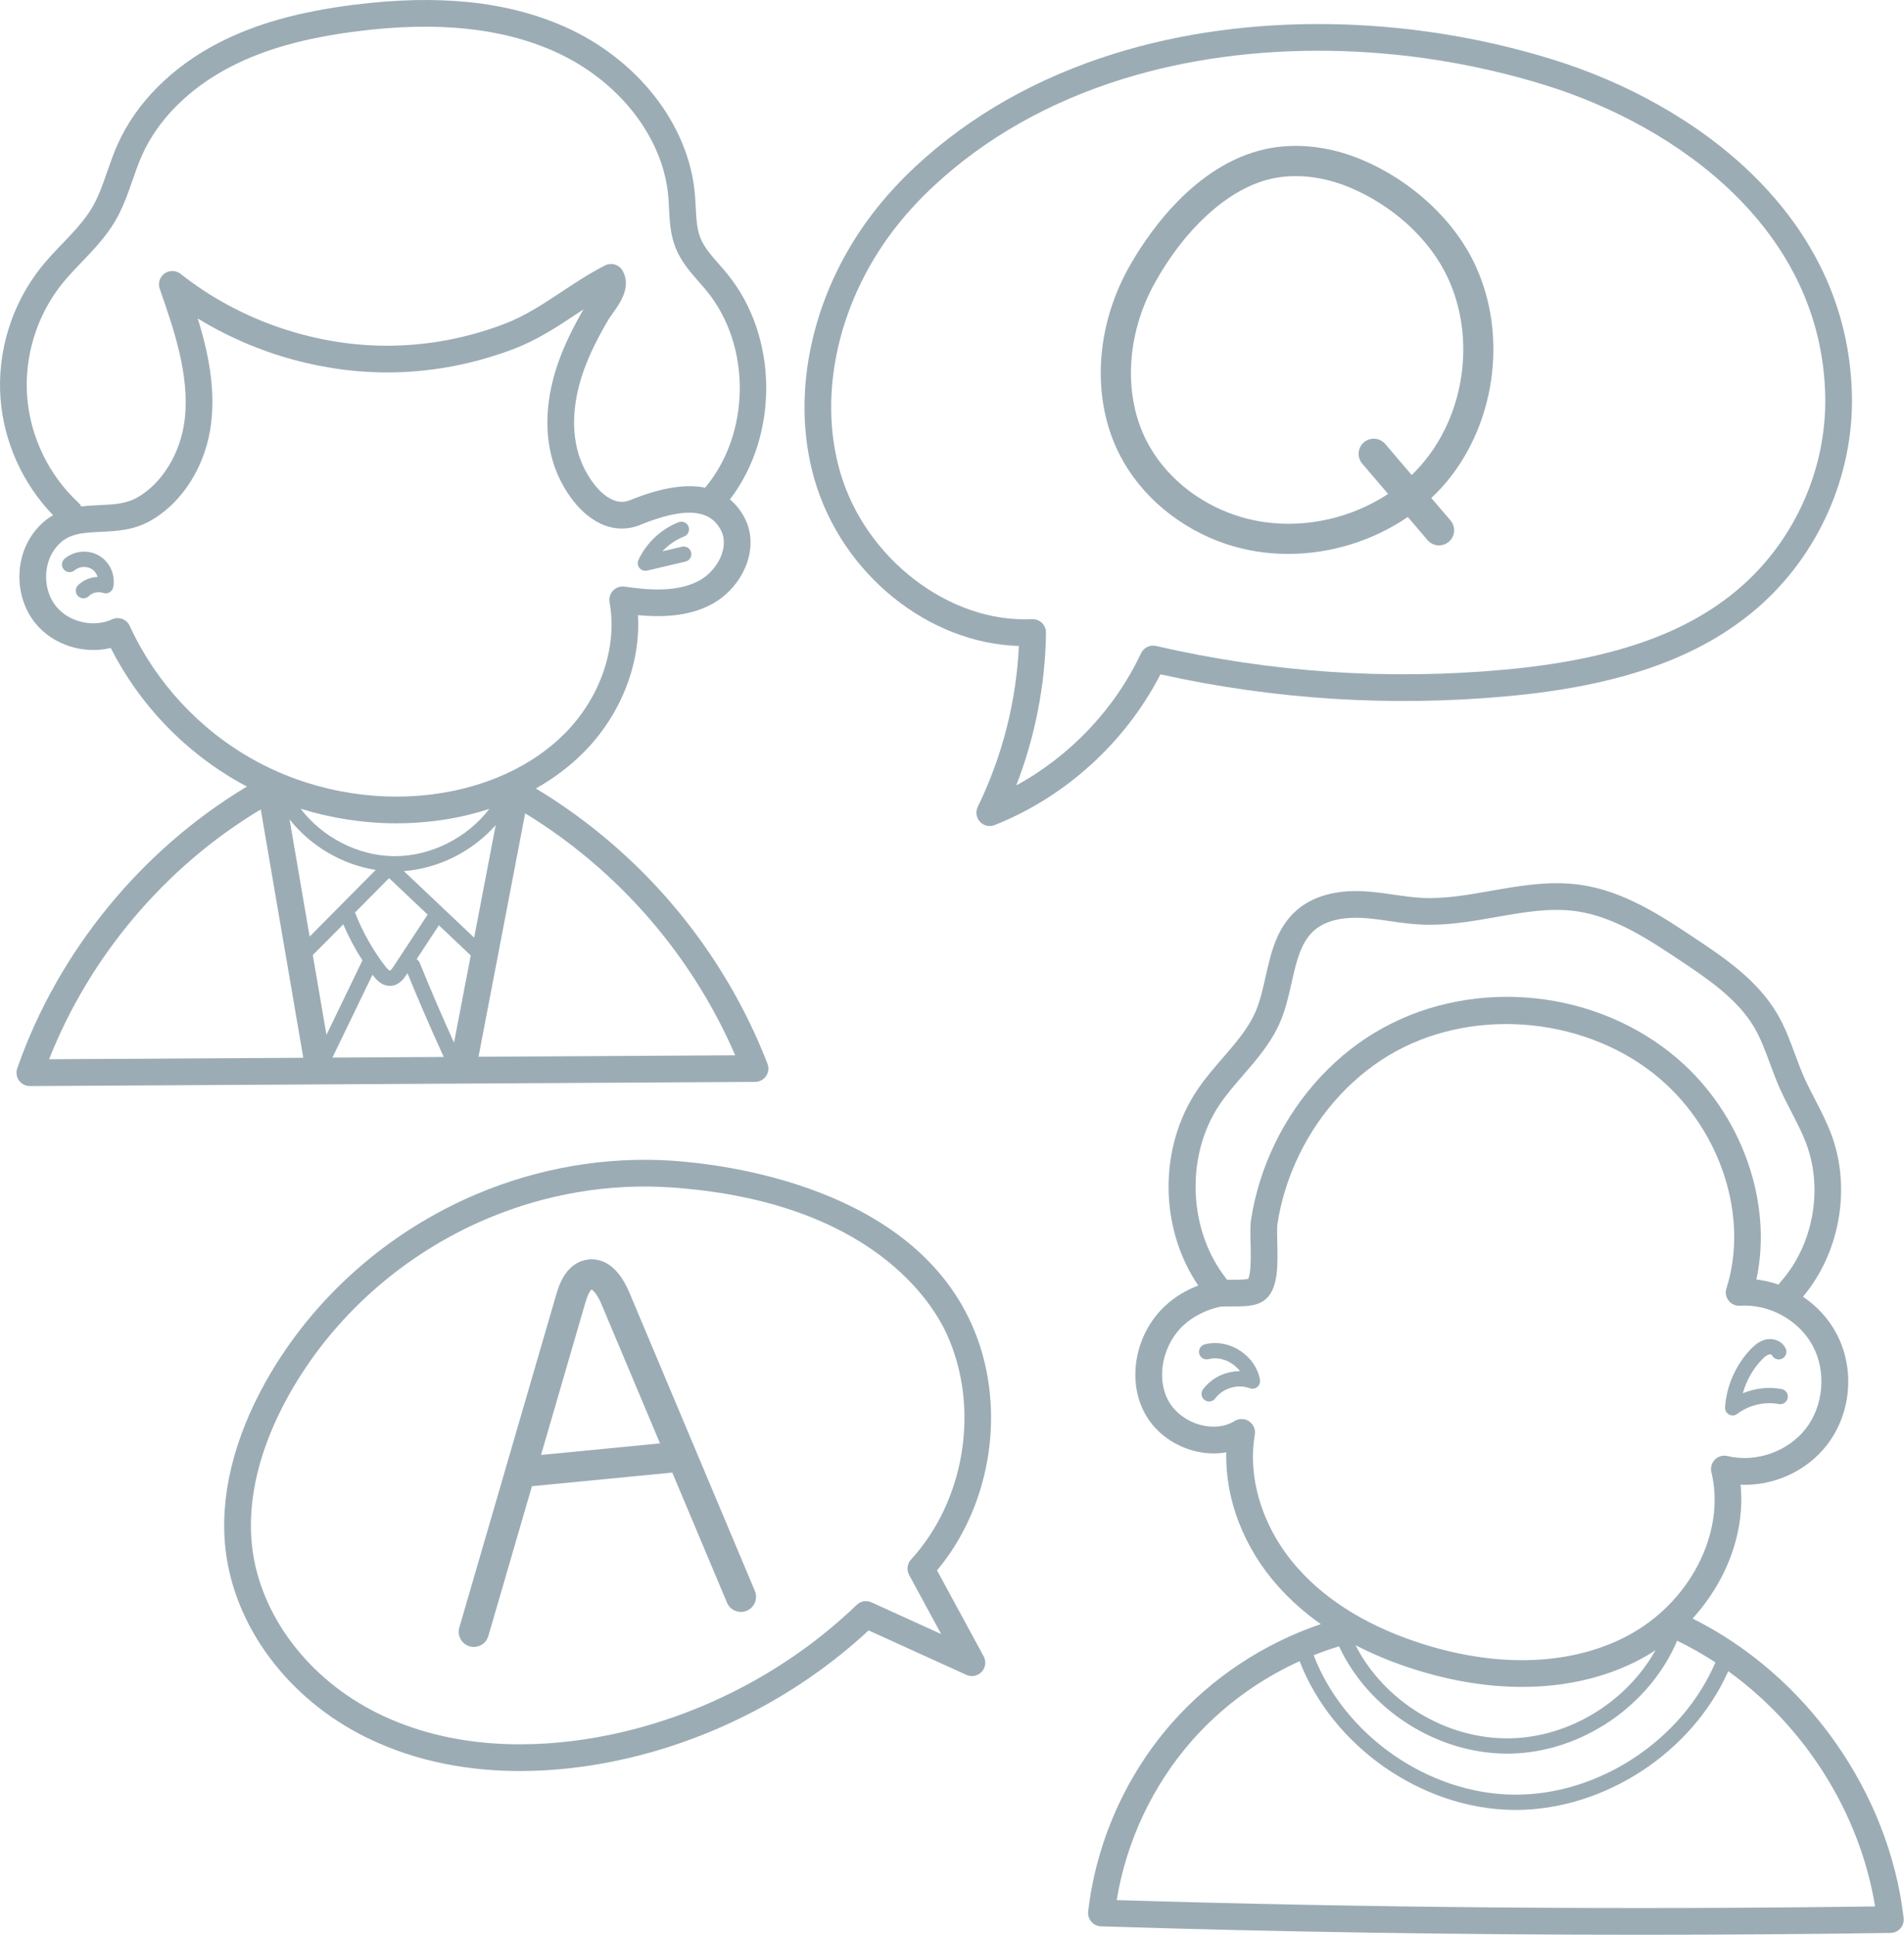 <?xml version="1.0" encoding="UTF-8"?> <svg xmlns="http://www.w3.org/2000/svg" width="504" height="512" viewBox="0 0 504 512" fill="none"> <path d="M202.785 284.757C203.438 283.796 203.578 282.573 203.157 281.491C191.383 251.159 169.684 225.417 141.844 208.659C146.563 205.995 150.813 202.804 154.458 199.14C164.348 189.202 169.637 175.64 168.864 162.788C175.211 163.378 182.024 163.16 188.043 160.081C192.672 157.714 196.364 153.359 197.91 148.425C199.168 144.425 198.864 140.355 197.059 136.964C196.016 135.011 194.727 133.425 193.219 132.16C206.192 115.234 206.074 89.074 192.532 72.508C191.832 71.652 191.102 70.812 190.368 69.976C188.321 67.644 186.387 65.441 185.395 62.953C184.438 60.547 184.297 57.722 184.149 54.73C184.094 53.582 184.036 52.433 183.934 51.293C182.325 33.035 168.829 15.695 149.555 7.117C134.34 0.348 116.071 -1.566 93.688 1.262C78.993 3.117 67.599 6.328 57.833 11.363C45.497 17.727 36.017 27.258 31.13 38.207C30.075 40.574 29.231 42.996 28.415 45.344C27.212 48.793 26.079 52.051 24.368 54.953C22.357 58.371 19.544 61.308 16.567 64.418C14.673 66.394 12.716 68.437 10.935 70.66C3.142 80.363 -0.796 93.05 0.138 105.461C1.001 116.964 6.036 128.066 14.052 136.343C12.2 137.406 10.427 138.921 8.817 141.101C3.704 148.023 3.946 158.273 9.38 164.945C14.071 170.706 22.161 173.218 29.314 171.472C36.888 186.433 48.974 199.046 63.634 207.21C64.208 207.53 64.794 207.835 65.376 208.14C37.368 224.925 15.321 251.89 4.567 282.71C4.189 283.796 4.36 284.995 5.028 285.929C5.692 286.858 6.767 287.409 7.907 287.409H7.927L199.883 286.304C201.047 286.296 202.129 285.718 202.785 284.757ZM111.102 254.792C110.934 254.378 110.637 254.054 110.282 253.835L116.176 244.855L124.61 252.839L120.184 275.925C117.016 268.948 113.962 261.862 111.102 254.792V254.792ZM104.262 255.644C103.555 256.722 103.278 256.847 103.212 256.862C103.208 256.862 102.833 256.827 101.954 255.675C98.633 251.343 95.954 246.565 93.966 241.483L102.993 232.378L113.196 242.034L104.262 255.644ZM90.872 244.605C92.282 247.933 93.981 251.12 95.942 254.147L86.415 273.862L82.798 252.749L90.872 244.605ZM104.067 226.566C94.606 226.417 85.321 221.527 79.567 214.011C87.758 216.554 96.329 217.874 104.911 217.874C108.372 217.874 111.833 217.659 115.27 217.23C120.227 216.609 125.008 215.534 129.54 214.05C123.692 221.694 114.137 226.569 104.512 226.569C104.364 226.569 104.216 226.569 104.067 226.566ZM99.454 230.21L81.962 247.855L76.645 216.827C82.219 223.89 90.571 228.823 99.454 230.21ZM98.598 257.933C98.649 257.999 98.696 258.065 98.747 258.132C99.341 258.909 100.868 260.901 103.2 260.901C103.341 260.901 103.485 260.894 103.633 260.878C105.813 260.647 107.048 258.765 107.641 257.858L107.86 257.526C110.887 264.96 114.114 272.401 117.465 279.71L87.993 279.878L98.598 257.933ZM125.508 248.132L106.903 230.519C116.133 229.839 125.079 225.292 131.219 218.351L125.508 248.132ZM20.798 133.062C12.946 125.832 7.985 115.578 7.185 104.933C6.388 94.285 9.763 83.406 16.446 75.086C18.036 73.105 19.802 71.261 21.673 69.308C24.798 66.043 28.032 62.668 30.462 58.543C32.524 55.035 33.829 51.289 35.091 47.668C35.895 45.359 36.653 43.183 37.587 41.09C41.817 31.598 50.161 23.273 61.071 17.648C70.079 13.004 80.723 10.027 94.575 8.273C115.641 5.609 132.68 7.348 146.68 13.578C163.645 21.129 175.504 36.18 176.895 51.914C176.985 52.965 177.036 54.023 177.09 55.082C177.258 58.519 177.438 62.07 178.829 65.566C180.274 69.191 182.703 71.961 185.051 74.64C185.731 75.414 186.411 76.187 187.059 76.98C198.938 91.507 198.696 114.699 186.649 129.058C181.461 127.996 174.852 129.074 166.836 132.343C165.211 133.007 163.622 132.953 161.973 132.175C157.899 130.261 154.579 124.738 153.223 120.414C150.606 112.086 152.543 103.48 154.633 97.73C156.079 93.761 158.043 89.726 161.012 84.644C161.262 84.218 161.68 83.632 162.122 83.011C164.141 80.191 167.188 75.925 164.832 71.687C163.907 70.027 161.832 69.39 160.141 70.254C156.086 72.308 152.364 74.777 148.758 77.164C143.704 80.515 138.926 83.679 133.325 85.793C123.926 89.343 114.169 91.254 104.325 91.472C84.204 91.933 63.591 85 47.813 72.48C46.583 71.508 44.852 71.461 43.567 72.371C42.286 73.281 41.759 74.929 42.278 76.414C46.001 87.093 50.224 99.199 48.907 110.894C47.895 119.863 42.88 128.062 36.126 131.777C33.247 133.359 29.895 133.515 26.349 133.675C24.782 133.746 23.161 133.828 21.528 134.031C21.341 133.679 21.107 133.347 20.798 133.062ZM34.345 165.64C33.954 164.788 33.239 164.124 32.36 163.8C31.962 163.652 31.548 163.578 31.134 163.578C30.626 163.578 30.122 163.687 29.653 163.906C24.759 166.16 18.263 164.656 14.86 160.48C11.458 156.304 11.302 149.636 14.501 145.304C17.423 141.351 20.857 141.007 26.669 140.738C30.673 140.554 35.212 140.347 39.532 137.972C48.368 133.109 54.653 123.039 55.927 111.687C56.993 102.222 55.017 92.945 52.356 84.277C67.88 93.82 86.352 98.933 104.485 98.539C115.13 98.304 125.672 96.238 135.821 92.41C142.168 90.015 147.504 86.476 152.665 83.058C153.262 82.664 153.852 82.269 154.442 81.882C151.543 86.922 149.485 91.211 147.993 95.316C145.528 102.093 143.27 112.316 146.481 122.535C148.211 128.039 152.52 135.542 158.969 138.574C162.407 140.191 166.055 140.3 169.508 138.89C184.653 132.714 188.922 136.73 190.821 140.289C191.985 142.472 191.653 144.765 191.168 146.308C190.192 149.421 187.762 152.288 184.828 153.785C179.121 156.703 172.082 156.21 165.332 155.242C164.204 155.078 163.075 155.468 162.286 156.285C161.497 157.105 161.149 158.249 161.352 159.367C163.504 171.285 158.946 184.613 149.45 194.152C140.895 202.753 128.446 208.456 114.395 210.218C98.165 212.245 81.364 208.987 67.075 201.03C52.782 193.073 41.161 180.507 34.345 165.64ZM69.024 214.195L80.282 279.925L12.997 280.311C23.747 253.007 43.852 229.273 69.024 214.195V214.195ZM126.633 279.655C126.669 279.546 126.708 279.444 126.727 279.327L139.016 215.234C163.649 230.296 183.168 252.765 194.61 279.265L126.633 279.655Z" fill="#9BACB5"></path> <path d="M26.22 147.043C23.364 145.371 19.618 145.707 17.103 147.859C16.255 148.586 16.157 149.859 16.884 150.707C17.61 151.555 18.888 151.652 19.732 150.926C20.919 149.91 22.833 149.742 24.181 150.527C24.97 150.992 25.567 151.785 25.864 152.672C23.939 152.738 22.036 153.512 20.653 154.887C19.864 155.672 19.86 156.949 20.649 157.742C21.044 158.141 21.56 158.34 22.079 158.34C22.595 158.34 23.11 158.141 23.505 157.75C24.466 156.793 26.032 156.445 27.31 156.902C27.86 157.098 28.474 157.047 28.982 156.758C29.493 156.469 29.853 155.973 29.97 155.395C30.618 152.148 29.075 148.715 26.22 147.043V147.043Z" fill="#9BACB5"></path> <path d="M170.833 151.051C170.986 151.051 171.142 151.031 171.294 150.996L181.446 148.613C182.532 148.359 183.204 147.273 182.95 146.188C182.696 145.102 181.607 144.426 180.525 144.68L175.357 145.895C176.95 144.176 178.923 142.813 181.111 141.961C182.15 141.555 182.661 140.383 182.255 139.344C181.849 138.305 180.677 137.793 179.642 138.195C174.989 140.016 171.114 143.652 169.005 148.176C168.677 148.879 168.779 149.703 169.267 150.305C169.654 150.781 170.236 151.051 170.833 151.051Z" fill="#9BACB5"></path> <path d="M328.16 357.385C325.293 355.553 321.91 354.963 318.879 355.772C317.801 356.057 317.16 357.163 317.445 358.241C317.734 359.319 318.844 359.96 319.918 359.674C321.859 359.159 324.07 359.565 325.984 360.788C326.879 361.362 327.641 362.069 328.23 362.862C328.207 362.862 328.187 362.862 328.164 362.862C324.426 362.862 320.715 364.6 318.445 367.659C317.781 368.557 317.969 369.819 318.863 370.487C319.226 370.752 319.648 370.881 320.066 370.881C320.683 370.881 321.293 370.6 321.687 370.065C323.715 367.338 327.641 366.178 330.82 367.374C331.5 367.627 332.262 367.499 332.82 367.038C333.379 366.573 333.644 365.85 333.519 365.135C332.98 362.045 331.027 359.221 328.16 357.385V357.385Z" fill="#9BACB5"></path> <path d="M457.691 374.323C457.991 374.487 458.32 374.565 458.648 374.565C459.081 374.565 459.511 374.428 459.87 374.155C462.952 371.819 467.062 370.85 470.866 371.561C471.96 371.764 473.019 371.05 473.222 369.952C473.429 368.854 472.706 367.8 471.613 367.592C468.187 366.948 464.566 367.362 461.339 368.698C462.253 365.378 463.999 362.26 466.382 359.8C466.917 359.245 467.62 358.592 468.304 358.428C468.601 358.362 468.913 358.46 468.995 358.538C469.441 359.55 470.613 360.022 471.636 359.589C472.663 359.155 473.144 357.971 472.706 356.944C471.898 355.026 469.609 353.975 467.382 354.495C465.671 354.897 464.398 356.038 463.48 356.987C459.507 361.092 457.011 366.714 456.632 372.409C456.581 373.202 456.995 373.948 457.691 374.323V374.323Z" fill="#9BACB5"></path> <path d="M503.913 507.564C499.976 474.15 478.14 443.303 448.031 428.322C457.109 418.377 461.988 405.307 460.734 392.905C469.452 393.28 478.199 389.366 483.605 382.385C490.073 374.026 491.07 362.147 486.081 352.827C483.976 348.897 480.902 345.6 477.257 343.155C486.96 331.62 490.038 314.635 484.863 300.475C483.636 297.124 482.023 294.003 480.464 290.983C479.355 288.835 478.304 286.8 477.386 284.698C476.585 282.858 475.89 280.979 475.156 278.991C473.839 275.436 472.48 271.764 470.456 268.311C465.163 259.288 456.347 253.413 448.566 248.229C439.82 242.401 429.91 235.8 418.32 234.151C410.277 233.007 402.371 234.397 394.726 235.737C388.363 236.858 382.351 237.917 376.343 237.604C373.914 237.479 371.496 237.128 368.937 236.761C366.261 236.374 363.496 235.976 360.664 235.843C353.488 235.515 347.504 237.214 343.363 240.772C337.937 245.436 336.441 252.093 334.992 258.53C334.269 261.733 333.59 264.765 332.457 267.468C330.543 272.022 327.203 275.882 323.664 279.968C321.402 282.577 319.062 285.28 317.047 288.253C306.629 303.608 306.836 324.913 317.184 340.19C313.984 341.42 311.086 343.163 308.668 345.346C300.684 352.569 298.207 364.784 302.902 373.76C305.449 378.627 310.141 382.311 315.769 383.866C318.785 384.698 321.793 384.842 324.613 384.323C324.273 396.627 329.168 409.502 338.285 419.74C341.578 423.436 345.363 426.791 349.617 429.799C334.523 434.901 320.734 444.01 310.211 455.955C298.02 469.799 290.148 487.518 288.051 505.846C287.938 506.826 288.242 507.81 288.887 508.557C289.535 509.307 290.465 509.748 291.453 509.779C338.746 511.26 386.488 512.002 434.074 512.002C456.253 512.002 478.406 511.838 500.452 511.517C501.452 511.502 502.402 511.064 503.062 510.31C503.718 509.557 504.027 508.56 503.913 507.564V507.564ZM354.457 435.674C362.297 452.526 380.367 464.065 398.957 464.065C399.238 464.065 399.519 464.061 399.8 464.057C418.609 463.701 436.589 451.479 443.953 434.194C447.449 435.885 450.831 437.803 454.078 439.924C445.265 460.557 423.035 475.213 400.609 474.924C377.929 474.658 355.855 459.193 347.73 438.026C349.941 437.147 352.183 436.358 354.457 435.674V435.674ZM375.093 441.983C384.625 444.94 394 446.408 402.894 446.408C414.179 446.408 424.683 444.041 433.738 439.338C435.289 438.529 436.785 437.643 438.23 436.694C430.566 450.369 415.46 459.721 399.722 460.018C382.871 460.346 366.437 450.299 358.804 435.369C363.765 437.944 369.199 440.154 375.093 441.983V441.983ZM322.898 292.218C324.68 289.593 326.781 287.163 329.008 284.593C332.754 280.268 336.625 275.796 338.976 270.198C340.351 266.921 341.133 263.444 341.89 260.077C343.14 254.522 344.32 249.272 347.969 246.132C351.441 243.147 356.613 242.737 360.336 242.901C362.824 243.019 365.301 243.378 367.926 243.757C370.531 244.132 373.226 244.518 375.976 244.659C382.789 245.011 389.48 243.835 395.949 242.698C403.375 241.394 410.394 240.163 417.324 241.147C427.324 242.569 436.527 248.702 444.648 254.112C451.788 258.87 459.886 264.268 464.359 271.886C466.066 274.8 467.257 278.026 468.523 281.444C469.261 283.436 470.023 285.499 470.906 287.522C471.913 289.839 473.066 292.069 474.183 294.229C475.71 297.182 477.152 299.971 478.222 302.901C482.659 315.049 479.859 329.694 471.242 339.342C471.074 339.534 470.929 339.737 470.808 339.952C468.906 339.295 466.937 338.831 464.925 338.6C469.324 318.26 461.132 294.835 444.058 280.171C422.792 261.909 390.765 258.538 366.164 271.979C354.058 278.589 343.887 289.44 337.523 302.526C334.39 308.975 332.254 315.764 331.168 322.714C330.918 324.315 330.969 326.452 331.031 328.928C331.098 331.561 331.226 336.948 330.406 338.42C329.551 338.678 327.312 338.667 326.07 338.659C325.641 338.655 325.215 338.651 324.797 338.655C324.766 338.604 324.742 338.553 324.703 338.506C314.469 325.694 313.691 305.792 322.898 292.218V292.218ZM343.566 415.033C334.402 404.748 330.137 391.518 332.156 379.647C332.387 378.28 331.797 376.905 330.648 376.127C330.051 375.725 329.363 375.522 328.672 375.522C328.031 375.522 327.391 375.694 326.824 376.041C324.258 377.616 321 377.971 317.652 377.049C313.957 376.03 310.785 373.573 309.168 370.483C305.969 364.37 307.836 355.631 313.41 350.588C315.902 348.338 319.121 346.698 322.73 345.854C323.34 345.71 324.832 345.717 326.031 345.725C329.301 345.741 332.672 345.764 334.902 343.928C338.402 341.049 338.25 334.799 338.101 328.753C338.051 326.799 338.004 324.776 338.156 323.799C339.133 317.549 341.058 311.432 343.887 305.616C349.609 293.839 358.726 284.096 369.558 278.179C391.277 266.319 420.675 269.409 439.456 285.53C455.714 299.495 462.929 322.284 456.999 340.952C456.644 342.069 456.863 343.288 457.589 344.21C458.316 345.131 459.452 345.635 460.617 345.549C468.316 345.01 476.214 349.366 479.851 356.163C483.488 362.959 482.734 371.959 478.015 378.053C473.296 384.151 464.769 387.139 457.281 385.315C456.081 385.026 454.82 385.381 453.949 386.252C453.078 387.123 452.722 388.385 453.015 389.584C456.917 405.67 447.23 424.358 430.48 433.061C415.949 440.611 397.023 441.381 377.187 435.229C362.855 430.783 351.543 423.99 343.566 415.033V415.033ZM295.602 502.834C298.129 487.299 305.121 472.436 315.519 460.627C323.363 451.717 333.183 444.522 344.012 439.6C352.75 462.19 376.332 478.678 400.562 478.963C400.777 478.967 400.988 478.967 401.203 478.967C424.742 478.967 447.913 463.744 457.472 442.252C477.808 456.889 492.304 479.764 496.347 504.502C429.718 505.42 362.222 504.857 295.602 502.834Z" fill="#9BACB5"></path> <path d="M307.173 178.452C337.364 185.14 368.266 187.089 399.075 184.241C428.832 181.495 449.789 174.116 465.035 161.019C481.238 147.097 490.652 126.035 490.215 104.675C489.238 56.914 448.692 27.43 411.071 15.765C372.563 3.82 330.305 3.23 295.13 14.148C274.602 20.515 256.864 30.562 242.399 44.004C238.751 47.394 235.368 51.015 232.345 54.769C215.235 76.004 208.833 103.671 215.626 126.976C222.907 151.949 245.724 170.242 269.704 170.945C269.016 185.648 265.282 200.288 258.821 213.495C258.181 214.812 258.411 216.382 259.403 217.452C260.087 218.191 261.032 218.585 261.997 218.585C262.434 218.585 262.88 218.503 263.302 218.335C282.087 210.866 297.934 196.417 307.173 178.452V178.452ZM269.001 207.855C274.001 194.995 276.704 181.191 276.876 167.425C276.888 166.449 276.497 165.511 275.794 164.835C275.134 164.199 274.255 163.843 273.341 163.843C273.286 163.843 273.227 163.847 273.169 163.847C251.364 164.941 229.075 147.855 222.411 124.996C216.255 103.878 222.169 78.664 237.849 59.203C240.657 55.715 243.81 52.34 247.212 49.179C260.891 36.469 277.72 26.949 297.227 20.898C331.067 10.395 371.801 10.984 408.977 22.515C444.242 33.449 482.246 60.816 483.148 104.82C483.543 124.089 475.047 143.093 460.426 155.656C446.352 167.749 426.649 174.597 398.422 177.202C367.434 180.066 336.352 177.96 306.032 170.945C304.411 170.577 302.747 171.378 302.036 172.882C295.087 187.656 283.302 200.034 269.001 207.855Z" fill="#9BACB5"></path> <path d="M257.165 350.362C240.927 314.21 192.516 308.163 178.063 307.175C160.595 305.979 142.653 309.026 126.173 315.995C102.532 325.995 82.719 343.597 70.384 365.561C61.825 380.8 58.126 396.163 59.696 409.987C62.02 430.495 76.27 449.561 96.88 459.741C110.567 466.503 124.903 468.671 137.657 468.671C145.516 468.671 152.778 467.847 158.907 466.772C185.216 462.151 210.341 449.639 229.923 431.46L255.809 443.225C257.192 443.85 258.821 443.526 259.86 442.413C260.895 441.304 261.106 439.655 260.38 438.319L248.036 415.573C262.837 397.87 266.634 371.44 257.165 350.362V350.362ZM241.149 412.714C240.13 413.823 239.93 415.46 240.649 416.784L249.134 432.425L230.684 424.038C229.364 423.44 227.813 423.706 226.77 424.71C207.95 442.823 183.415 455.288 157.684 459.807C142.634 462.452 120.415 463.483 100.009 453.405C81.528 444.28 68.774 427.339 66.716 409.19C65.317 396.85 68.716 382.96 76.544 369.022C88.118 348.417 106.716 331.901 128.923 322.507C144.384 315.968 161.204 313.108 177.579 314.229C230.813 317.878 247.016 345.026 250.716 353.261C259.411 372.616 255.477 397.061 241.149 412.714Z" fill="#9BACB5"></path> <path d="M378.875 131.781C379.875 130.836 380.851 129.863 381.773 128.84C395.711 113.293 399.32 89.199 390.551 70.254C384.992 58.238 373.66 47.742 360.23 42.168C351.191 38.414 341.613 37.601 333.262 39.871C314.789 44.89 302.883 63.386 298.625 71.105C289.828 87.047 288.98 105.929 296.406 120.387C301.976 131.226 312.211 139.808 324.488 143.937C329.805 145.726 335.39 146.586 340.988 146.586C352.183 146.582 363.422 143.133 372.648 136.804L377.875 142.926C378.668 143.851 379.789 144.328 380.918 144.328C381.84 144.328 382.762 144.012 383.515 143.367C385.195 141.933 385.394 139.41 383.957 137.73L378.875 131.781ZM327.039 136.355C316.723 132.887 308.152 125.734 303.523 116.73C297.297 104.613 298.105 88.613 305.629 74.972C313.476 60.754 324.59 50.515 335.363 47.59C337.781 46.933 340.348 46.605 342.992 46.605C347.605 46.605 352.453 47.601 357.164 49.558C368.789 54.383 378.555 63.371 383.293 73.613C390.758 89.746 387.683 110.262 375.816 123.5C375.133 124.262 374.418 124.992 373.683 125.703L366.676 117.496C365.238 115.816 362.715 115.621 361.035 117.054C359.355 118.492 359.156 121.015 360.594 122.695L367.433 130.703C355.726 138.457 340.379 140.84 327.039 136.355V136.355Z" fill="#9BACB5"></path> <path d="M166.59 342.038C162.962 333.417 157.919 332.913 155.235 333.386C149.633 334.362 147.837 340.526 147.247 342.553L121.583 430.714C120.965 432.835 122.188 435.057 124.309 435.675C124.68 435.78 125.055 435.835 125.426 435.835C127.161 435.835 128.758 434.698 129.266 432.948L140.809 393.296L177.958 389.69L192.442 424.116C193.297 426.151 195.641 427.108 197.68 426.253C199.715 425.393 200.672 423.05 199.817 421.014L166.59 342.038ZM143.215 385.026L154.926 344.788C155.837 341.659 156.583 341.276 156.579 341.261C156.821 341.327 157.969 342.178 159.215 345.143L174.712 381.968L143.215 385.026Z" fill="#9BACB5"></path> </svg> 